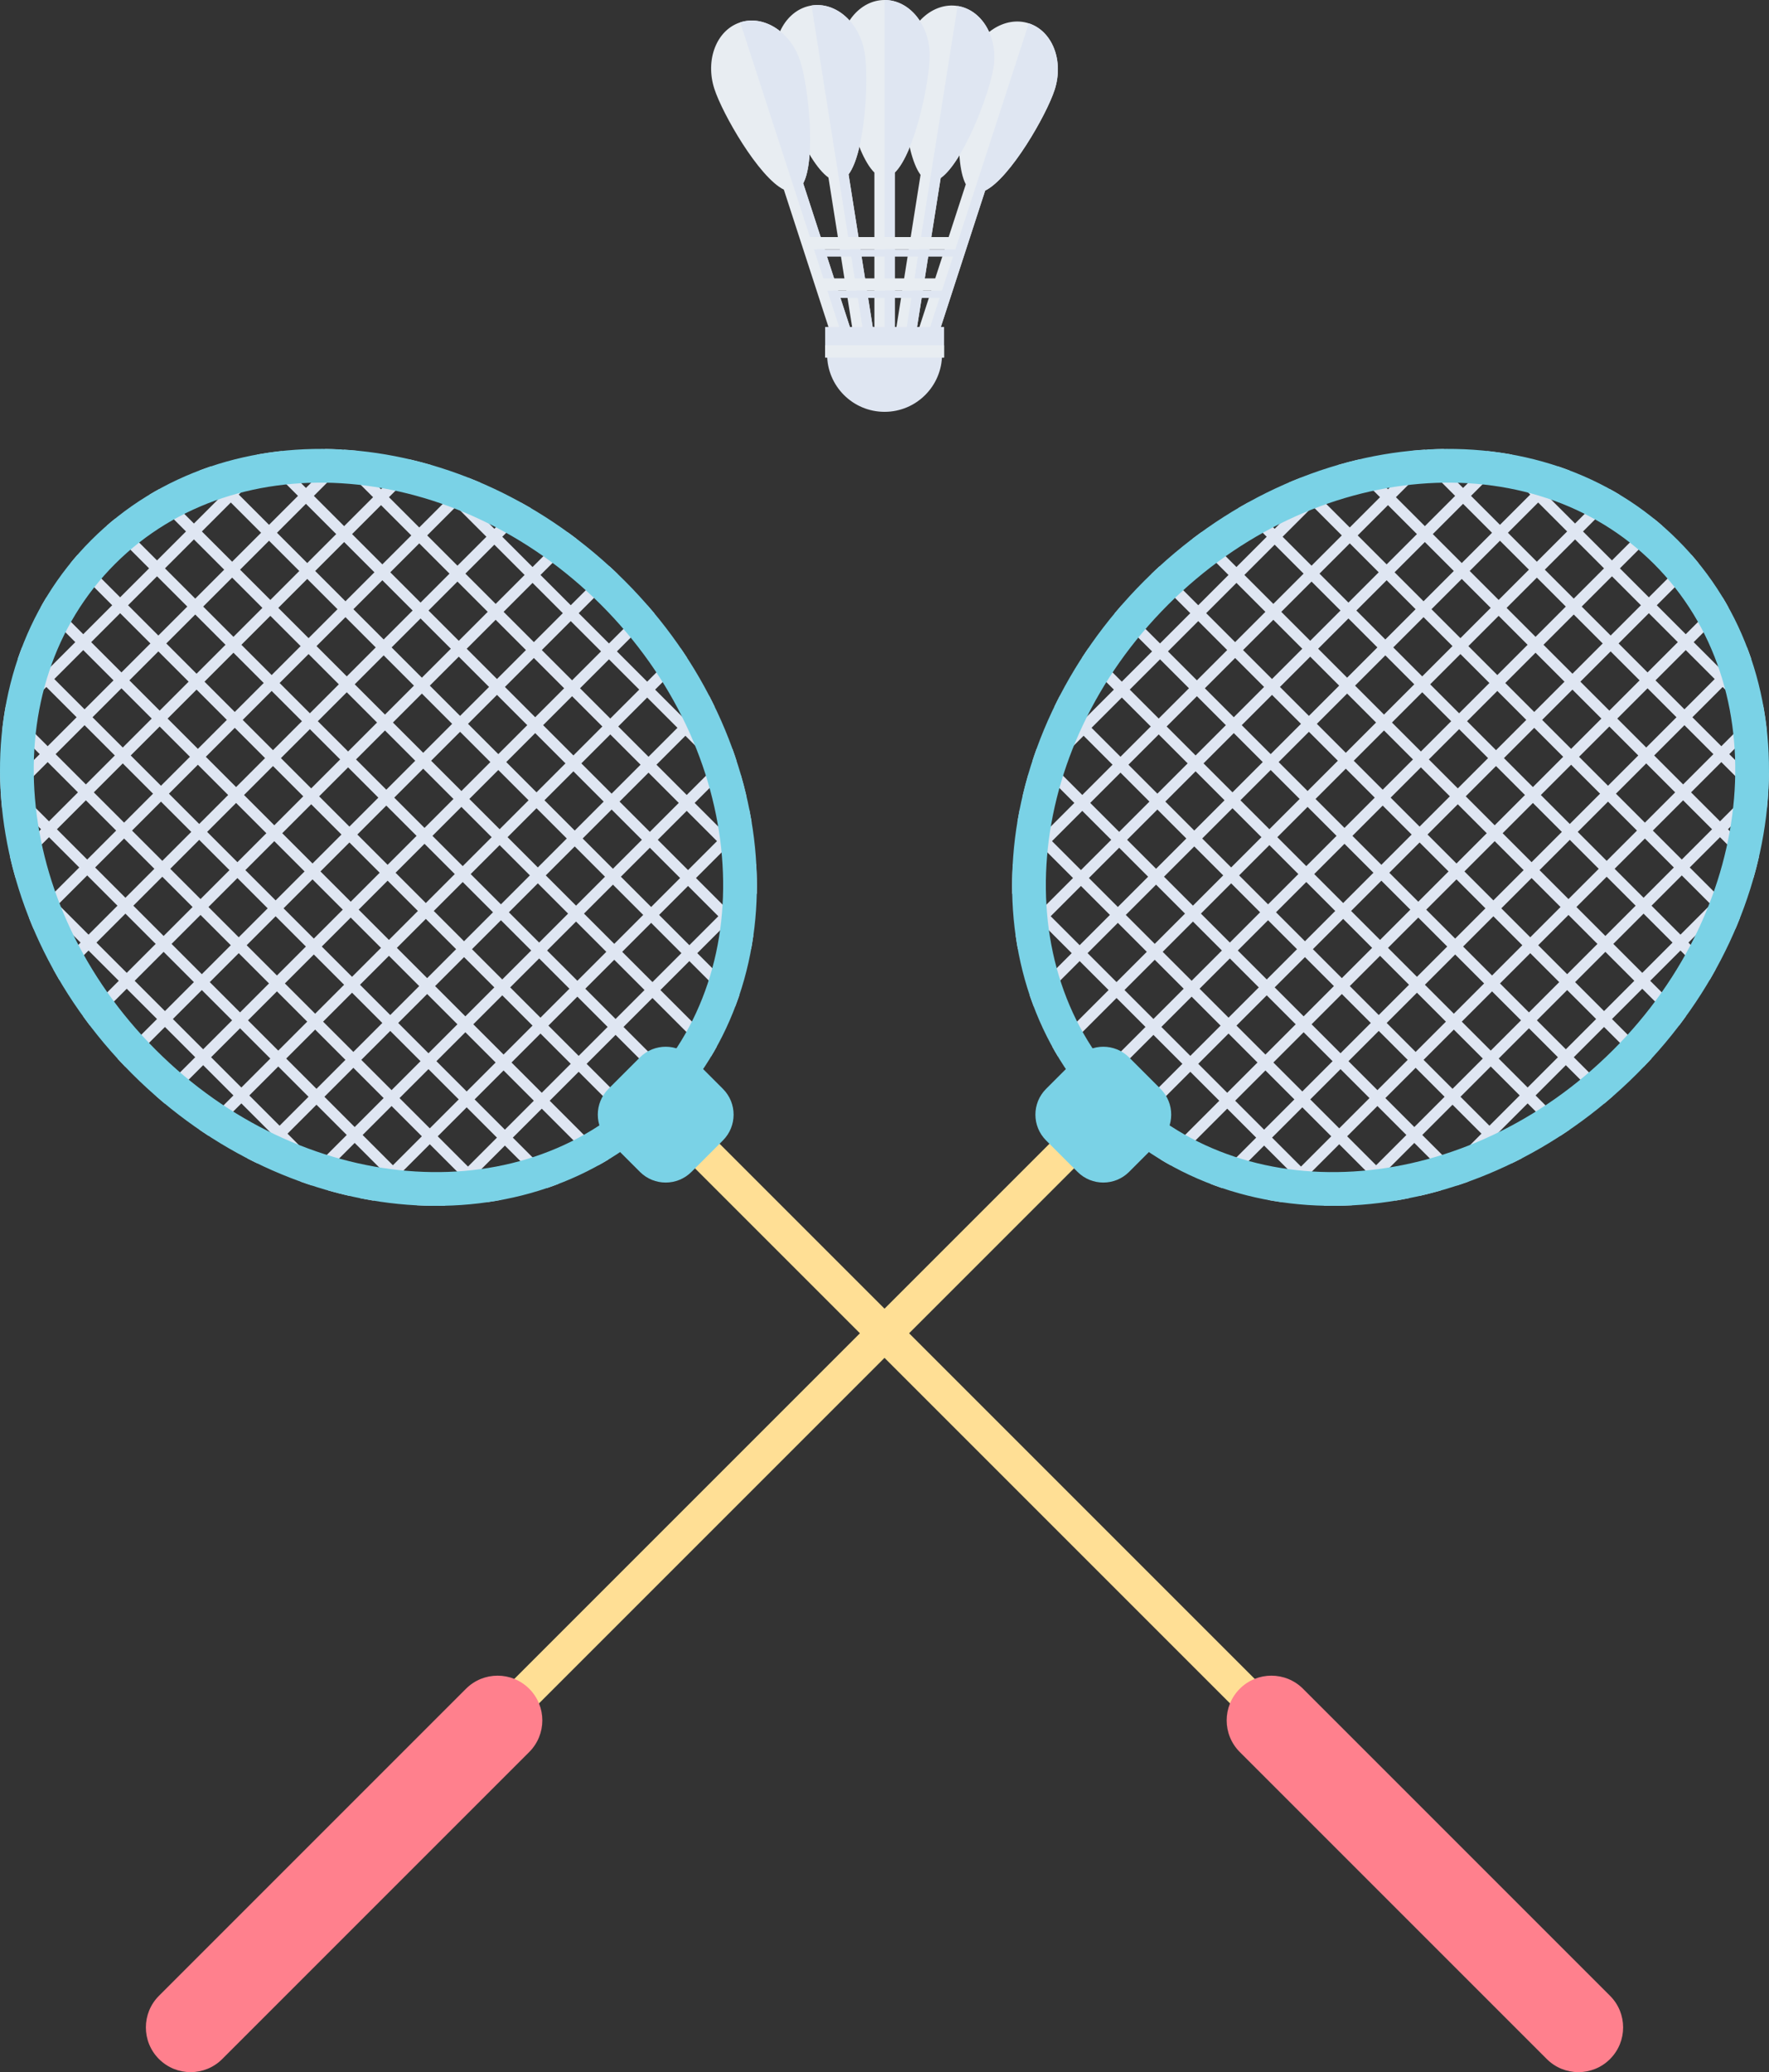   <svg version="1.1" xmlns="http://www.w3.org/2000/svg" xmlns:xlink="http://www.w3.org/1999/xlink" x="0px" y="0px" viewBox="0 0 579.729 679.026" style="enable-background:new 0 0 579.729 679.026;" xml:space="preserve">
   <rect x="0" y="0" width="579.729" height="679.026" fill="#333333" stroke="none"/>
   <g>
    <g>
     <g>
      <g>
       <path style="fill:#E8EDF2;" d="M345.604,29.478c3.098-9.533-0.687-19.307-8.453-21.831c-7.766-2.523-16.573,3.16-19.67,12.693
					c-2.662,8.194-5.238,31.944-0.979,40.061l-19.833,61.039l6.348,2.063l19.833-61.039C331.066,58.4,342.942,37.671,345.604,29.478
					z">
       </path>
      </g>
      <g>
       <path style="fill:#DFE6F2;" d="M337.152,7.647l-37.309,114.824l3.174,1.031l19.833-61.039
					c8.216-4.063,20.093-24.792,22.755-32.986C348.702,19.944,344.918,10.17,337.152,7.647z">
       </path>
      </g>
     </g>
     <g>
      <g>
       <path style="fill:#E8EDF2;" d="M325.585,22.203c1.568-9.901-3.699-18.962-11.764-20.24c-8.065-1.277-15.875,5.713-17.443,15.614
					c-1.348,8.509-0.176,32.37,5.299,39.721l-10.04,63.39l6.593,1.044l10.04-63.39C315.75,53.044,324.238,30.713,325.585,22.203z">
       </path>
      </g>
      <g>
       <path style="fill:#DFE6F2;" d="M313.822,1.964l-18.887,119.247l3.296,0.522l10.04-63.39c7.479-5.298,15.967-27.63,17.315-36.139
					C327.154,12.303,321.887,3.241,313.822,1.964z">
       </path>
      </g>
     </g>
     <g>
      <g>
       <path style="fill:#E8EDF2;" d="M304.675,18.15c0-10.024-6.62-18.15-14.785-18.15c-8.166,0-14.785,8.126-14.785,18.15
					c0,8.615,4.89,31.999,11.448,38.403v64.181h6.675V56.553C299.785,50.15,304.675,26.765,304.675,18.15z">
       </path>
      </g>
      <g>
       <path style="fill:#DFE6F2;" d="M289.89,0v120.734h3.337V56.553c6.558-6.403,11.448-29.788,11.448-38.403
					C304.675,8.126,298.055,0,289.89,0z">
       </path>
      </g>
     </g>
     <g>
      <g>
       <path style="fill:#E8EDF2;" d="M283.388,17.418c-1.568-9.901-9.377-16.891-17.443-15.614
					c-8.065,1.277-13.332,10.339-11.764,20.24c1.348,8.509,9.835,30.841,17.315,36.139l10.04,63.39l6.593-1.044l-10.04-63.39
					C283.564,49.789,284.736,25.927,283.388,17.418z">
       </path>
      </g>
      <g>
       <path style="fill:#DFE6F2;" d="M265.945,1.804l18.887,119.247l3.296-0.522l-10.04-63.39c5.476-7.35,6.647-31.212,5.3-39.721
					C281.82,7.517,274.01,0.527,265.945,1.804z">
       </path>
      </g>
     </g>
     <g>
      <g>
       <path style="fill:#E8EDF2;" d="M262.248,20.025c-3.098-9.533-11.904-15.216-19.67-12.693
					c-7.766,2.523-11.551,12.297-8.453,21.831c2.662,8.194,14.539,28.922,22.755,32.986l19.833,61.039l6.348-2.063l-19.833-61.039
					C267.486,51.969,264.911,28.219,262.248,20.025z">
       </path>
      </g>
      <g>
       <path style="fill:#DFE6F2;" d="M242.578,7.332l37.309,114.824l3.174-1.031l-19.833-61.039
					c4.259-8.116,1.683-31.867-0.979-40.061C259.151,10.491,250.344,4.809,242.578,7.332z">
       </path>
      </g>
     </g>
     <g>
      <path style="fill:#DFE6F2;" d="M308.721,116.122c0,10.401-8.432,18.833-18.833,18.833c-10.401,0-18.833-8.432-18.833-18.833">
      </path>
     </g>
     <g>
      <rect x="270.417" y="107.147" style="fill:#DFE6F2;" width="38.974" height="10.021">
      </rect>
     </g>
     <g>
      <rect x="270.417" y="113.146" style="fill:#E8EDF2;" width="38.974" height="4.023">
      </rect>
     </g>
     <g>
      <rect x="264.197" y="77.683" style="fill:#E8EDF2;" width="47.913" height="4.023">
      </rect>
     </g>
     <g>
      <rect x="267.682" y="81.706" style="fill:#DFE6F2;" width="47.913" height="2.387">
      </rect>
     </g>
     <g>
      <rect x="268.972" y="91.222" style="fill:#E8EDF2;" width="39.011" height="4.023">
      </rect>
     </g>
     <g>
      <rect x="273.1" y="95.244" style="fill:#DFE6F2;" width="37.624" height="2.387">
      </rect>
     </g>
    </g>
    <g>
     <g>
      <g>
       <rect x="258.493" y="324.924" transform="matrix(0.707 0.707 -0.707 0.707 404.515 -51.309)" style="fill:#FFDF95;" width="11.399" height="275.429">
       </rect>
      </g>
      <g>
       <path style="fill:#DFE6F2;" d="M576.492,280.504l-0.727,0.727l-9.487-9.487l9.919-9.919l2.864,2.864
					c0.162-1.605,0.298-3.208,0.398-4.808l-0.659-0.659l0.732-0.732c0.092-1.792,0.144-3.58,0.158-5.364l-3.493,3.493l-9.489-9.489
					l9.919-9.92l2.413,2.413c-0.314-2.945-0.742-5.863-1.279-8.752l-1.134,1.134l-9.487-9.487l6.722-6.722
					c-0.435-1.28-0.923-2.538-1.406-3.799l-7.919,7.919l-9.487-9.487l11.379-11.379c-0.616-1.11-1.243-2.215-1.903-3.303
					l-12.079,12.079l-9.489-9.489l13.717-13.717c-0.775-0.954-1.557-1.904-2.372-2.834l-13.948,13.948l-9.487-9.487l13.927-13.927
					c-0.932-0.811-1.877-1.601-2.833-2.372l-13.697,13.697l-9.487-9.487l12.018-12.018c-1.09-0.655-2.191-1.29-3.303-1.902
					l-11.318,11.318l-9.487-9.487l7.814-7.814c-1.265-0.48-2.529-0.961-3.813-1.392l-6.604,6.604l-9.489-9.489l0.98-0.981
					c-2.764-0.504-5.555-0.904-8.37-1.203l2.184,2.184l-9.92,9.92l-9.487-9.487l3.263-3.263c-1.791,0.02-3.587,0.082-5.387,0.181
					l-0.479,0.479l-0.431-0.431c-1.601,0.1-3.203,0.236-4.808,0.397l2.637,2.637l-9.919,9.92l-9.487-9.487l0.354-0.354
					c-2.352,0.544-4.699,1.16-7.041,1.835l-8.439,8.439l-4.15-4.15c-1.235,0.487-2.468,0.984-3.697,1.509l5.244,5.244l-9.92,9.92
					l-8.641-8.641c-1.113,0.616-2.225,1.231-3.327,1.878l9.366,9.366l-9.919,9.92l-11.433-11.433
					c-1.004,0.726-2.01,1.449-3.002,2.204l11.832,11.832l-9.92,9.92l-12.727-12.727c-0.9,0.824-1.775,1.694-2.661,2.545
					l12.785,12.785l-9.919,9.92l-12.547-12.547c-0.81,0.93-1.623,1.857-2.406,2.8l12.351,12.351l-9.92,9.92l-10.959-10.959
					c-0.708,1.035-1.409,2.072-2.087,3.118l10.444,10.444l-9.919,9.92l-7.828-7.828c-0.598,1.155-1.158,2.319-1.722,3.483
					l6.948,6.948l-9.92,9.92l-2.924-2.924c-0.465,1.292-0.894,2.589-1.319,3.887l1.64,1.64l-3.087,3.087
					c-0.675,2.342-1.292,4.689-1.835,7.041l7.525-7.525l9.487,9.487l-9.919,9.92l-7.937-7.937c-0.292,1.463-0.576,2.925-0.817,4.388
					l6.151,6.151l-7.651,7.651c-0.176,3.202-0.253,6.393-0.18,9.563l7.398,7.398l-6.263,6.263c0.212,1.504,0.443,3.003,0.715,4.491
					l8.152-8.152l9.489,9.489l-13.775,13.775c0.431,1.284,0.912,2.548,1.392,3.813l14.985-14.985l9.487,9.487l-18.489,18.489
					c0.612,1.112,1.247,2.213,1.902,3.303l19.189-19.189l9.487,9.487l-20.868,20.868c0.771,0.956,1.561,1.902,2.372,2.833
					l21.099-21.098l9.487,9.487l-21.119,21.119c0.93,0.815,1.88,1.597,2.834,2.372l20.888-20.888l9.489,9.489l-19.25,19.25
					c1.088,0.659,2.193,1.287,3.303,1.903l18.55-18.55l9.487,9.487l-15.09,15.09c1.261,0.484,2.52,0.972,3.799,1.406l13.893-13.894
					l9.487,9.487l-8.305,8.305c1.483,0.276,2.975,0.516,4.473,0.732l6.434-6.435l7.627,7.627c3.012,0.069,6.043,0.001,9.083-0.155
					l7.904-7.904l6.379,6.379c1.463-0.241,2.926-0.525,4.388-0.817l-8.164-8.164l9.92-9.92l9.487,9.487l-7.898,7.898
					c2.338-0.529,4.671-1.136,7-1.795l3.501-3.501l1.868,1.868c1.298-0.425,2.595-0.854,3.887-1.319l-3.152-3.152l9.919-9.919
					l7.176,7.176c1.164-0.564,2.329-1.124,3.483-1.722l-8.056-8.056l9.92-9.92l10.671,10.671c1.046-0.678,2.083-1.379,3.118-2.087
					l-11.187-11.187l9.919-9.92l12.578,12.578c0.943-0.783,1.87-1.596,2.799-2.406l-12.775-12.775l9.919-9.919l13.012,13.012
					c0.85-0.886,1.72-1.761,2.545-2.661l-12.954-12.954l9.92-9.92l12.06,12.06c0.755-0.992,1.478-1.997,2.204-3.002L540.8,321.402
					l9.919-9.919l9.594,9.594c0.648-1.103,1.263-2.215,1.878-3.327l-8.869-8.869l9.919-9.92l5.472,5.472
					c0.525-1.228,1.022-2.461,1.509-3.697l-4.378-4.378l8.853-8.853C575.357,285.176,575.963,282.843,576.492,280.504z
					 M354.679,260.505l-9.487-9.487l9.92-9.92l9.487,9.487L354.679,260.505z M367.202,247.983l-9.487-9.487l9.92-9.92l9.487,9.487
					L367.202,247.983z M379.724,235.46l-9.487-9.487l9.92-9.92l9.487,9.487L379.724,235.46z M392.246,222.938l-9.487-9.487
					l9.92-9.92l9.487,9.487L392.246,222.938z M404.769,210.416l-9.487-9.487l9.92-9.92l9.487,9.487L404.769,210.416z
					 M417.291,197.893l-9.487-9.487l9.92-9.92l9.487,9.487L417.291,197.893z M429.813,185.371l-9.487-9.487l9.92-9.92l9.487,9.487
					L429.813,185.371z M442.336,172.849l-9.487-9.487l9.921-9.921l9.487,9.487L442.336,172.849z M341.725,297.64l-9.487-9.487
					l9.92-9.92l9.487,9.487L341.725,297.64z M354.247,285.118l-9.487-9.487l9.92-9.919l9.487,9.487L354.247,285.118z
					 M366.769,272.595l-9.487-9.487l9.92-9.92l9.487,9.487L366.769,272.595z M379.292,260.073l-9.487-9.487l9.92-9.92l9.487,9.487
					L379.292,260.073z M391.814,247.551l-9.487-9.487l9.92-9.92l9.487,9.487L391.814,247.551z M404.337,235.028l-9.487-9.487
					l9.92-9.92l9.487,9.487L404.337,235.028z M416.859,222.506l-9.487-9.487l9.92-9.92l9.487,9.487L416.859,222.506z
					 M429.381,209.984l-9.487-9.487l9.92-9.92l9.487,9.487L429.381,209.984z M441.904,197.461l-9.487-9.487l9.92-9.92l9.487,9.487
					L441.904,197.461z M454.426,184.939l-9.487-9.487l9.921-9.921l9.487,9.487L454.426,184.939z M466.95,172.415l-9.487-9.487
					l9.919-9.92l9.487,9.487L466.95,172.415z M353.816,309.732l-9.489-9.489l9.92-9.92l9.489,9.489L353.816,309.732z
					 M366.339,297.209l-9.489-9.489l9.92-9.92l9.489,9.489L366.339,297.209z M378.861,284.687l-9.489-9.489l9.92-9.92l9.489,9.489
					L378.861,284.687z M391.383,272.165l-9.489-9.489l9.92-9.92l9.489,9.489L391.383,272.165z M403.906,259.642l-9.489-9.489
					l9.92-9.92l9.489,9.489L403.906,259.642z M416.428,247.12l-9.489-9.489l9.92-9.92l9.489,9.489L416.428,247.12z M428.95,234.598
					l-9.489-9.489l9.92-9.92l9.489,9.489L428.95,234.598z M441.473,222.075l-9.489-9.489l9.92-9.92l9.489,9.489L441.473,222.075z
					 M453.995,209.553l-9.489-9.489l9.92-9.92l9.489,9.489L453.995,209.553z M466.517,197.03l-9.489-9.489l9.921-9.921l9.489,9.489
					L466.517,197.03z M479.041,184.507l-9.489-9.489l9.919-9.92l9.489,9.489L479.041,184.507z M491.563,171.984l-9.489-9.489
					l9.92-9.92l9.489,9.489L491.563,171.984z M365.906,321.822l-9.487-9.487l9.919-9.92l9.487,9.487L365.906,321.822z
					 M378.429,309.299l-9.487-9.487l9.92-9.919l9.487,9.487L378.429,309.299z M390.951,296.777l-9.487-9.487l9.919-9.92l9.487,9.487
					L390.951,296.777z M403.474,284.255l-9.487-9.487l9.92-9.919l9.487,9.487L403.474,284.255z M415.996,271.732l-9.487-9.487
					l9.919-9.92l9.487,9.487L415.996,271.732z M428.518,259.21l-9.487-9.487l9.92-9.92l9.487,9.487L428.518,259.21z
					 M441.041,246.688l-9.487-9.487l9.919-9.92l9.487,9.487L441.041,246.688z M453.563,234.165l-9.487-9.487l9.92-9.92l9.487,9.487
					L453.563,234.165z M466.085,221.643l-9.487-9.487l9.919-9.92l9.487,9.487L466.085,221.643z M478.608,209.121l-9.487-9.487
					l9.921-9.921l9.487,9.487L478.608,209.121z M491.131,196.597l-9.487-9.487l9.92-9.92l9.487,9.487L491.131,196.597z
					 M503.654,184.075l-9.487-9.487l9.919-9.92l9.487,9.487L503.654,184.075z M377.997,333.912l-9.487-9.487l9.919-9.92l9.487,9.487
					L377.997,333.912z M390.519,321.39l-9.487-9.487l9.92-9.919l9.487,9.487L390.519,321.39z M403.041,308.867l-9.487-9.487
					l9.919-9.92l9.487,9.487L403.041,308.867z M415.564,296.345l-9.487-9.487l9.92-9.919l9.487,9.487L415.564,296.345z
					 M428.086,283.823l-9.487-9.487l9.919-9.92l9.487,9.487L428.086,283.823z M440.608,271.3l-9.487-9.487l9.92-9.92l9.487,9.487
					L440.608,271.3z M453.131,258.778l-9.487-9.487l9.919-9.92l9.487,9.487L453.131,258.778z M465.653,246.256l-9.487-9.487
					l9.92-9.92l9.487,9.487L465.653,246.256z M478.176,233.733l-9.487-9.487l9.919-9.92l9.487,9.487L478.176,233.733z
					 M490.698,221.211l-9.487-9.487l9.921-9.921l9.487,9.487L490.698,221.211z M503.222,208.687l-9.487-9.487l9.92-9.92l9.487,9.487
					L503.222,208.687z M515.744,196.165l-9.487-9.487l9.92-9.92l9.487,9.487L515.744,196.165z M390.087,346.002l-9.487-9.487
					l9.919-9.92l9.487,9.487L390.087,346.002z M402.609,333.48l-9.487-9.487l9.92-9.919l9.487,9.487L402.609,333.48z
					 M415.132,320.958l-9.487-9.487l9.919-9.92l9.487,9.487L415.132,320.958z M427.654,308.435l-9.487-9.487l9.92-9.919l9.487,9.487
					L427.654,308.435z M440.176,295.913l-9.487-9.487l9.919-9.92l9.487,9.487L440.176,295.913z M452.699,283.391l-9.487-9.487
					l9.92-9.92l9.487,9.487L452.699,283.391z M465.221,270.868l-9.487-9.487l9.919-9.92l9.487,9.487L465.221,270.868z
					 M477.743,258.346l-9.487-9.487l9.92-9.92l9.487,9.487L477.743,258.346z M490.266,245.824l-9.487-9.487l9.919-9.92l9.487,9.487
					L490.266,245.824z M502.788,233.301l-9.487-9.487l9.921-9.921l9.487,9.487L502.788,233.301z M515.312,220.778l-9.487-9.487
					l9.92-9.92l9.487,9.487L515.312,220.778z M527.834,208.255l-9.487-9.487l9.919-9.92l9.487,9.487L527.834,208.255z
					 M402.178,358.094l-9.489-9.489l9.919-9.92l9.489,9.489L402.178,358.094z M414.701,345.572l-9.489-9.489l9.92-9.919l9.489,9.489
					L414.701,345.572z M427.223,333.049l-9.489-9.489l9.919-9.92l9.489,9.489L427.223,333.049z M439.746,320.527l-9.489-9.489
					l9.92-9.919l9.489,9.489L439.746,320.527z M452.268,308.004l-9.489-9.489l9.919-9.92l9.489,9.489L452.268,308.004z
					 M464.79,295.482l-9.489-9.489l9.92-9.92l9.489,9.489L464.79,295.482z M477.313,282.96l-9.489-9.489l9.919-9.919l9.489,9.489
					L477.313,282.96z M489.835,270.437l-9.489-9.489l9.92-9.92l9.489,9.489L489.835,270.437z M502.357,257.915l-9.489-9.489
					l9.919-9.92l9.489,9.489L502.357,257.915z M514.88,245.393l-9.489-9.489l9.921-9.921l9.489,9.489L514.88,245.393z
					 M527.403,232.869l-9.489-9.489l9.919-9.92l9.489,9.489L527.403,232.869z M539.926,220.347l-9.489-9.489l9.92-9.92l9.489,9.489
					L539.926,220.347z M414.269,370.184l-9.487-9.487l9.92-9.919l9.487,9.487L414.269,370.184z M426.791,357.662l-9.487-9.487
					l9.919-9.92l9.487,9.487L426.791,357.662z M439.313,345.139l-9.487-9.487l9.92-9.92l9.487,9.487L439.313,345.139z
					 M451.836,332.617l-9.487-9.487l9.919-9.919l9.487,9.487L451.836,332.617z M464.358,320.095l-9.487-9.487l9.92-9.92l9.487,9.487
					L464.358,320.095z M476.88,307.572l-9.487-9.487l9.919-9.919l9.487,9.487L476.88,307.572z M489.403,295.05l-9.487-9.487
					l9.92-9.92l9.487,9.487L489.403,295.05z M501.925,282.528l-9.487-9.487l9.919-9.919l9.487,9.487L501.925,282.528z
					 M514.448,270.005l-9.487-9.487l9.919-9.92l9.487,9.487L514.448,270.005z M526.97,257.483l-9.487-9.487l9.921-9.921l9.487,9.487
					L526.97,257.483z M539.494,244.959l-9.487-9.487l9.92-9.92l9.487,9.487L539.494,244.959z M552.016,232.437l-9.487-9.487
					l9.919-9.92l9.487,9.487L552.016,232.437z M426.359,382.274l-9.487-9.487l9.92-9.92l9.487,9.487L426.359,382.274z
					 M438.881,369.752l-9.487-9.487l9.919-9.919l9.487,9.487L438.881,369.752z M451.404,357.23l-9.487-9.487l9.92-9.92l9.487,9.487
					L451.404,357.23z M463.926,344.707l-9.487-9.487l9.919-9.919l9.487,9.487L463.926,344.707z M476.448,332.185l-9.487-9.487
					l9.92-9.92l9.487,9.487L476.448,332.185z M488.971,319.663l-9.487-9.487l9.919-9.919l9.487,9.487L488.971,319.663z
					 M501.493,307.14l-9.487-9.487l9.92-9.92l9.487,9.487L501.493,307.14z M514.015,294.618l-9.487-9.487l9.92-9.92l9.487,9.487
					L514.015,294.618z M526.538,282.096l-9.487-9.487l9.919-9.92l9.487,9.487L526.538,282.096z M539.06,269.573l-9.487-9.487
					l9.921-9.921l9.487,9.487L539.06,269.573z M551.584,257.05l-9.487-9.487l9.919-9.92l9.487,9.487L551.584,257.05z
					 M564.106,244.527l-9.487-9.487l9.919-9.92l9.487,9.487L564.106,244.527z M438.45,394.366l-9.489-9.489l9.92-9.92l9.489,9.489
					L438.45,394.366z M450.973,381.844l-9.489-9.489l9.919-9.919l9.489,9.489L450.973,381.844z M463.495,369.321l-9.489-9.489
					l9.92-9.92l9.489,9.489L463.495,369.321z M476.018,356.799l-9.489-9.489l9.919-9.919l9.489,9.489L476.018,356.799z
					 M488.54,344.276l-9.489-9.489l9.92-9.92l9.489,9.489L488.54,344.276z M501.062,331.754l-9.489-9.489l9.919-9.919l9.489,9.489
					L501.062,331.754z M513.585,319.232l-9.489-9.489l9.92-9.92l9.489,9.489L513.585,319.232z M526.107,306.709l-9.489-9.489
					l9.919-9.92l9.489,9.489L526.107,306.709z M538.629,294.187l-9.489-9.489l9.919-9.919l9.489,9.489L538.629,294.187z
					 M551.152,281.665l-9.489-9.489l9.921-9.921l9.489,9.489L551.152,281.665z M563.675,269.141l-9.489-9.489l9.92-9.92l9.489,9.489
					L563.675,269.141z M475.585,381.411l-9.487-9.487l9.919-9.919l9.487,9.487L475.585,381.411z M488.108,368.889l-9.487-9.487
					l9.92-9.92l9.487,9.487L488.108,368.889z M500.63,356.367l-9.487-9.487l9.919-9.92l9.487,9.487L500.63,356.367z
					 M513.152,343.844l-9.487-9.487l9.92-9.919l9.487,9.487L513.152,343.844z M525.675,331.322l-9.487-9.487l9.919-9.92l9.487,9.487
					L525.675,331.322z M538.197,318.8l-9.487-9.487l9.919-9.919l9.487,9.487L538.197,318.8z M550.72,306.277l-9.487-9.487l9.92-9.92
					l9.487,9.487L550.72,306.277z M563.242,293.755l-9.487-9.487l9.921-9.921l9.487,9.487L563.242,293.755z">
       </path>
      </g>
      <g>
       <path style="fill:#7AD2E6;" d="M542.031,184.8c40.219,40.219,34.214,111.665-13.386,159.265
					c-47.6,47.6-119.046,53.605-159.265,13.386c-40.219-40.219-34.214-111.665,13.386-159.265
					C430.366,150.586,501.812,144.581,542.031,184.8 M549.839,176.992c-44.596-44.596-122.893-38.603-174.882,13.386
					c-51.989,51.989-57.982,130.286-13.386,174.882c44.596,44.596,122.893,38.603,174.882-13.386S594.435,221.587,549.839,176.992
					L549.839,176.992z">
       </path>
      </g>
      <g>
       <path style="fill:#7AD2E6;" d="M353.123,384.014l-10.306-10.306c-4.666-4.666-4.666-12.231,0-16.897l10.306-10.306
					c4.666-4.666,12.231-4.666,16.897,0l10.306,10.306c4.666,4.666,4.666,12.231,0,16.897l-10.306,10.306
					C365.354,388.68,357.789,388.68,353.123,384.014z">
       </path>
      </g>
      <g>
       <path style="fill:#FF808D;" d="M52.097,674.734L52.097,674.734c-5.724-5.724-5.724-15.003,0-20.727l100.611-100.611
					c5.724-5.724,15.003-5.724,20.727,0l0,0c5.724,5.724,5.724,15.003,0,20.727L72.824,674.734
					C67.1,680.457,57.821,680.457,52.097,674.734z">
       </path>
      </g>
     </g>
     <g>
      <g>
       <rect x="309.837" y="324.924" transform="matrix(-0.707 0.707 -0.707 -0.707 865.789 566.654)" style="fill:#FFDF95;" width="11.399" height="275.429">
       </rect>
      </g>
      <g>
       <path style="fill:#DFE6F2;" d="M5.032,287.505l8.853,8.853l-4.378,4.378c0.487,1.236,0.984,2.468,1.509,3.697l5.472-5.472
					l9.92,9.92l-8.869,8.869c0.616,1.113,1.231,2.225,1.878,3.327l9.594-9.594l9.92,9.919l-11.661,11.661
					c0.726,1.004,1.449,2.01,2.204,3.002l12.06-12.06l9.92,9.92l-12.954,12.954c0.824,0.9,1.694,1.775,2.545,2.661l13.012-13.012
					l9.92,9.919l-12.775,12.775c0.93,0.81,1.857,1.623,2.8,2.406l12.578-12.578l9.92,9.92L65.31,370.156
					c1.035,0.708,2.072,1.409,3.118,2.087l10.671-10.671l9.92,9.92l-8.056,8.056c1.155,0.598,2.319,1.158,3.483,1.722l7.176-7.176
					l9.92,9.919l-3.152,3.152c1.292,0.465,2.589,0.894,3.887,1.319l1.868-1.868l3.501,3.501c2.329,0.659,4.662,1.266,7,1.795
					l-7.898-7.898l9.487-9.487l9.92,9.92l-8.164,8.164c1.463,0.292,2.925,0.576,4.388,0.817l6.379-6.379l7.904,7.904
					c3.04,0.156,6.071,0.224,9.083,0.155l7.627-7.627l6.434,6.435c1.499-0.217,2.99-0.457,4.473-0.732l-8.305-8.305l9.487-9.487
					l13.894,13.894c1.28-0.435,2.538-0.923,3.799-1.406l-15.09-15.09l9.487-9.487l18.55,18.55c1.11-0.616,2.215-1.243,3.303-1.903
					l-19.25-19.25l9.489-9.489l20.888,20.888c0.954-0.775,1.904-1.557,2.834-2.372l-21.119-21.119l9.487-9.487l21.099,21.098
					c0.811-0.932,1.601-1.877,2.372-2.833l-20.868-20.868l9.487-9.487l19.189,19.189c0.655-1.09,1.29-2.191,1.902-3.303
					l-18.489-18.489l9.487-9.487l14.985,14.985c0.48-1.265,0.961-2.529,1.392-3.813l-13.775-13.775l9.489-9.489l8.152,8.152
					c0.271-1.489,0.502-2.987,0.715-4.491l-6.263-6.263l7.398-7.398c0.073-3.17-0.004-6.362-0.18-9.563l-7.651-7.651l6.151-6.151
					c-0.241-1.463-0.525-2.926-0.817-4.388l-7.937,7.937l-9.92-9.92l9.487-9.487l7.525,7.525c-0.544-2.352-1.16-4.699-1.835-7.041
					l-3.087-3.087l1.64-1.64c-0.425-1.298-0.854-2.595-1.319-3.887l-2.924,2.924l-9.92-9.92l6.948-6.948
					c-0.564-1.164-1.124-2.329-1.722-3.483l-7.828,7.828l-9.92-9.92l10.444-10.444c-0.679-1.046-1.379-2.084-2.087-3.118
					l-10.959,10.959l-9.92-9.92l12.351-12.351c-0.783-0.943-1.596-1.87-2.406-2.8l-12.547,12.547l-9.92-9.92l12.785-12.785
					c-0.886-0.85-1.761-1.72-2.661-2.545l-12.727,12.727l-9.92-9.92l11.832-11.832c-0.992-0.755-1.997-1.478-3.002-2.204
					l-11.433,11.433l-9.92-9.92l9.366-9.366c-1.103-0.648-2.215-1.263-3.327-1.878l-8.641,8.641l-9.92-9.92l5.244-5.244
					c-1.228-0.525-2.461-1.022-3.697-1.509l-4.15,4.15l-8.439-8.439c-2.342-0.675-4.689-1.292-7.041-1.835l0.354,0.354l-9.487,9.487
					l-9.92-9.92l2.637-2.637c-1.605-0.162-3.208-0.298-4.808-0.397l-0.431,0.431l-0.479-0.479c-1.8-0.099-3.595-0.161-5.387-0.181
					l3.263,3.263l-9.487,9.487l-9.92-9.92l2.184-2.184c-2.815,0.3-5.606,0.699-8.37,1.203l0.981,0.981l-9.489,9.489l-6.604-6.604
					c-1.284,0.431-2.548,0.912-3.813,1.392l7.814,7.814l-9.487,9.487l-11.318-11.318c-1.112,0.612-2.213,1.247-3.303,1.902
					l12.018,12.018l-9.487,9.487l-13.697-13.697c-0.956,0.772-1.902,1.561-2.834,2.372l13.927,13.927l-9.487,9.487l-13.948-13.948
					c-0.815,0.93-1.597,1.88-2.372,2.834l13.717,13.717l-9.489,9.489l-12.079-12.079c-0.659,1.088-1.287,2.193-1.903,3.303
					l11.379,11.379l-9.487,9.487l-7.919-7.919c-0.484,1.261-0.972,2.52-1.406,3.799l6.722,6.722l-9.487,9.487l-1.134-1.134
					c-0.537,2.889-0.965,5.807-1.279,8.752l2.413-2.413l9.92,9.92l-9.489,9.489l-3.493-3.493c0.014,1.784,0.066,3.571,0.158,5.364
					l0.732,0.732l-0.659,0.659c0.1,1.601,0.236,3.203,0.397,4.808l2.864-2.864l9.92,9.919l-9.487,9.487l-0.727-0.727
					C3.766,282.843,4.373,285.176,5.032,287.505z M215.131,250.586l9.487-9.487l9.92,9.92l-9.487,9.487L215.131,250.586z
					 M202.608,238.063l9.487-9.487l9.92,9.92l-9.487,9.487L202.608,238.063z M190.086,225.541l9.487-9.487l9.92,9.92l-9.487,9.487
					L190.086,225.541z M177.564,213.019l9.487-9.487l9.92,9.92l-9.487,9.487L177.564,213.019z M165.041,200.496l9.487-9.487
					l9.92,9.92l-9.487,9.487L165.041,200.496z M152.519,187.974l9.487-9.487l9.92,9.92l-9.487,9.487L152.519,187.974z
					 M139.997,175.452l9.487-9.487l9.92,9.92l-9.487,9.487L139.997,175.452z M127.473,162.928l9.487-9.487l9.921,9.921l-9.487,9.487
					L127.473,162.928z M228.085,287.721l9.487-9.487l9.92,9.92l-9.487,9.487L228.085,287.721z M215.563,275.198l9.487-9.487
					l9.92,9.919l-9.487,9.487L215.563,275.198z M203.04,262.676l9.487-9.487l9.92,9.92l-9.487,9.487L203.04,262.676z
					 M190.518,250.154l9.487-9.487l9.92,9.92l-9.487,9.487L190.518,250.154z M177.996,237.631l9.487-9.487l9.92,9.92l-9.487,9.487
					L177.996,237.631z M165.473,225.109l9.487-9.487l9.92,9.92l-9.487,9.487L165.473,225.109z M152.951,212.586l9.487-9.487
					l9.92,9.92l-9.487,9.487L152.951,212.586z M140.429,200.064l9.487-9.487l9.92,9.92l-9.487,9.487L140.429,200.064z
					 M127.906,187.542l9.487-9.487l9.92,9.92l-9.487,9.487L127.906,187.542z M115.383,175.018l9.487-9.487l9.921,9.921l-9.487,9.487
					L115.383,175.018z M102.86,162.496l9.487-9.487l9.92,9.92l-9.487,9.487L102.86,162.496z M215.994,299.812l9.489-9.489l9.92,9.92
					l-9.489,9.489L215.994,299.812z M203.471,287.29l9.489-9.489l9.92,9.92l-9.489,9.489L203.471,287.29z M190.949,274.767
					l9.489-9.489l9.92,9.92l-9.489,9.489L190.949,274.767z M178.427,262.245l9.489-9.489l9.92,9.92l-9.489,9.489L178.427,262.245z
					 M165.904,249.723l9.489-9.489l9.92,9.92l-9.489,9.489L165.904,249.723z M153.382,237.2l9.489-9.489l9.92,9.92l-9.489,9.489
					L153.382,237.2z M140.859,224.678l9.489-9.489l9.92,9.92l-9.489,9.489L140.859,224.678z M128.337,212.156l9.489-9.489l9.92,9.92
					l-9.489,9.489L128.337,212.156z M115.815,199.633l9.489-9.489l9.92,9.92l-9.489,9.489L115.815,199.633z M103.291,187.11
					l9.489-9.489l9.921,9.921l-9.489,9.489L103.291,187.11z M90.769,174.587l9.489-9.489l9.92,9.92l-9.489,9.489L90.769,174.587z
					 M78.246,162.065l9.489-9.489l9.92,9.92l-9.489,9.489L78.246,162.065z M203.903,311.902l9.487-9.487l9.92,9.92l-9.487,9.487
					L203.903,311.902z M191.381,299.38l9.487-9.487l9.92,9.919l-9.487,9.487L191.381,299.38z M178.859,286.858l9.487-9.487
					l9.92,9.92l-9.487,9.487L178.859,286.858z M166.336,274.335l9.487-9.487l9.92,9.919l-9.487,9.487L166.336,274.335z
					 M153.814,261.813l9.487-9.487l9.92,9.92l-9.487,9.487L153.814,261.813z M141.292,249.291l9.487-9.487l9.92,9.92l-9.487,9.487
					L141.292,249.291z M128.769,236.768l9.487-9.487l9.92,9.92l-9.487,9.487L128.769,236.768z M116.247,224.246l9.487-9.487
					l9.92,9.92l-9.487,9.487L116.247,224.246z M103.725,211.724l9.487-9.487l9.92,9.92l-9.487,9.487L103.725,211.724z M91.201,199.2
					l9.487-9.487l9.921,9.921l-9.487,9.487L91.201,199.2z M78.679,186.678l9.487-9.487l9.92,9.92l-9.487,9.487L78.679,186.678z
					 M66.156,174.155l9.487-9.487l9.92,9.92l-9.487,9.487L66.156,174.155z M191.813,323.993l9.487-9.487l9.92,9.92l-9.487,9.487
					L191.813,323.993z M179.291,311.47l9.487-9.487l9.92,9.919l-9.487,9.487L179.291,311.47z M166.768,298.948l9.487-9.487
					l9.92,9.92l-9.487,9.487L166.768,298.948z M154.246,286.426l9.487-9.487l9.92,9.919l-9.487,9.487L154.246,286.426z
					 M141.724,273.903l9.487-9.487l9.92,9.92l-9.487,9.487L141.724,273.903z M129.201,261.381l9.487-9.487l9.92,9.92l-9.487,9.487
					L129.201,261.381z M116.679,248.858l9.487-9.487l9.92,9.92l-9.487,9.487L116.679,248.858z M104.157,236.336l9.487-9.487
					l9.92,9.92l-9.487,9.487L104.157,236.336z M91.634,223.814l9.487-9.487l9.92,9.92l-9.487,9.487L91.634,223.814z M79.111,211.29
					l9.487-9.487l9.921,9.921l-9.487,9.487L79.111,211.29z M66.588,198.768l9.487-9.487l9.92,9.92l-9.487,9.487L66.588,198.768z
					 M54.066,186.245l9.487-9.487l9.92,9.92l-9.487,9.487L54.066,186.245z M179.723,336.083l9.487-9.487l9.92,9.92l-9.487,9.487
					L179.723,336.083z M167.201,323.56l9.487-9.487l9.92,9.919l-9.487,9.487L167.201,323.56z M154.678,311.038l9.487-9.487
					l9.92,9.92l-9.487,9.487L154.678,311.038z M142.156,298.516l9.487-9.487l9.92,9.919l-9.487,9.487L142.156,298.516z
					 M129.633,285.993l9.487-9.487l9.92,9.92l-9.487,9.487L129.633,285.993z M117.111,273.471l9.487-9.487l9.92,9.92l-9.487,9.487
					L117.111,273.471z M104.589,260.949l9.487-9.487l9.92,9.92l-9.487,9.487L104.589,260.949z M92.066,248.426l9.487-9.487
					l9.92,9.92l-9.487,9.487L92.066,248.426z M79.544,235.904l9.487-9.487l9.92,9.92l-9.487,9.487L79.544,235.904z M67.02,223.38
					l9.487-9.487l9.921,9.921l-9.487,9.487L67.02,223.38z M54.498,210.858l9.487-9.487l9.92,9.92l-9.487,9.487L54.498,210.858z
					 M41.976,198.336l9.487-9.487l9.92,9.92l-9.487,9.487L41.976,198.336z M167.631,348.174l9.489-9.489l9.92,9.92l-9.489,9.489
					L167.631,348.174z M155.109,335.652l9.489-9.489l9.92,9.919l-9.489,9.489L155.109,335.652z M142.587,323.13l9.489-9.489
					l9.92,9.92l-9.489,9.489L142.587,323.13z M130.064,310.607l9.489-9.489l9.92,9.919l-9.489,9.489L130.064,310.607z
					 M117.542,298.085l9.489-9.489l9.92,9.92l-9.489,9.489L117.542,298.085z M105.02,285.563l9.489-9.489l9.92,9.92l-9.489,9.489
					L105.02,285.563z M92.497,273.04l9.489-9.489l9.92,9.919l-9.489,9.489L92.497,273.04z M79.975,260.518l9.489-9.489l9.92,9.92
					l-9.489,9.489L79.975,260.518z M67.453,247.996l9.489-9.489l9.92,9.92l-9.489,9.489L67.453,247.996z M54.929,235.472
					l9.489-9.489l9.921,9.921l-9.489,9.489L54.929,235.472z M42.407,222.95l9.489-9.489l9.92,9.92l-9.489,9.489L42.407,222.95z
					 M29.884,210.427l9.489-9.489l9.92,9.92l-9.489,9.489L29.884,210.427z M155.541,360.265l9.487-9.487l9.92,9.919l-9.487,9.487
					L155.541,360.265z M143.019,347.742l9.487-9.487l9.92,9.92l-9.487,9.487L143.019,347.742z M130.496,335.22l9.487-9.487
					l9.92,9.92l-9.487,9.487L130.496,335.22z M117.974,322.698l9.487-9.487l9.92,9.919l-9.487,9.487L117.974,322.698z
					 M105.452,310.175l9.487-9.487l9.92,9.92l-9.487,9.487L105.452,310.175z M92.929,297.653l9.487-9.487l9.92,9.919l-9.487,9.487
					L92.929,297.653z M80.407,285.13l9.487-9.487l9.92,9.92l-9.487,9.487L80.407,285.13z M67.885,272.608l9.487-9.487l9.92,9.919
					l-9.487,9.487L67.885,272.608z M55.362,260.086l9.487-9.487l9.92,9.92l-9.487,9.487L55.362,260.086z M42.839,247.562
					l9.487-9.487l9.921,9.921l-9.487,9.487L42.839,247.562z M30.316,235.04l9.487-9.487l9.92,9.92l-9.487,9.487L30.316,235.04z
					 M17.794,222.517l9.487-9.487l9.92,9.92l-9.487,9.487L17.794,222.517z M143.451,372.355l9.487-9.487l9.92,9.92l-9.487,9.487
					L143.451,372.355z M130.929,359.832l9.487-9.487l9.92,9.919l-9.487,9.487L130.929,359.832z M118.406,347.31l9.487-9.487
					l9.92,9.92l-9.487,9.487L118.406,347.31z M105.884,334.788l9.487-9.487l9.92,9.919l-9.487,9.487L105.884,334.788z
					 M93.361,322.265l9.487-9.487l9.92,9.92l-9.487,9.487L93.361,322.265z M80.839,309.743l9.487-9.487l9.92,9.919l-9.487,9.487
					L80.839,309.743z M68.317,297.221l9.487-9.487l9.92,9.92l-9.487,9.487L68.317,297.221z M55.794,284.698l9.487-9.487l9.92,9.92
					l-9.487,9.487L55.794,284.698z M43.272,272.176l9.487-9.487l9.92,9.92l-9.487,9.487L43.272,272.176z M30.748,259.652
					l9.487-9.487l9.921,9.921l-9.487,9.487L30.748,259.652z M18.226,247.13l9.487-9.487l9.92,9.92l-9.487,9.487L18.226,247.13z
					 M5.704,234.608l9.487-9.487l9.92,9.92l-9.487,9.487L5.704,234.608z M131.359,384.446l9.489-9.489l9.92,9.92l-9.489,9.489
					L131.359,384.446z M118.837,371.924l9.489-9.489l9.92,9.919l-9.489,9.489L118.837,371.924z M106.315,359.402l9.489-9.489
					l9.92,9.92l-9.489,9.489L106.315,359.402z M93.792,346.879l9.489-9.489l9.92,9.919l-9.489,9.489L93.792,346.879z M81.27,334.357
					l9.489-9.489l9.92,9.92l-9.489,9.489L81.27,334.357z M68.748,321.835l9.489-9.489l9.92,9.919l-9.489,9.489L68.748,321.835z
					 M56.225,309.312l9.489-9.489l9.92,9.92l-9.489,9.489L56.225,309.312z M43.703,296.79l9.489-9.489l9.92,9.92l-9.489,9.489
					L43.703,296.79z M31.181,284.268l9.489-9.489l9.92,9.919l-9.489,9.489L31.181,284.268z M18.657,271.744l9.489-9.489l9.921,9.921
					l-9.489,9.489L18.657,271.744z M6.135,259.222l9.489-9.489l9.92,9.92l-9.489,9.489L6.135,259.222z M94.224,371.492l9.487-9.487
					l9.92,9.919l-9.487,9.487L94.224,371.492z M81.702,358.97l9.487-9.487l9.92,9.92l-9.487,9.487L81.702,358.97z M69.18,346.447
					l9.487-9.487l9.92,9.92l-9.487,9.487L69.18,346.447z M56.657,333.925l9.487-9.487l9.92,9.919l-9.487,9.487L56.657,333.925z
					 M44.135,321.402l9.487-9.487l9.92,9.92l-9.487,9.487L44.135,321.402z M31.613,308.88l9.487-9.487l9.92,9.919l-9.487,9.487
					L31.613,308.88z M19.09,296.358l9.487-9.487l9.92,9.92l-9.487,9.487L19.09,296.358z M6.567,283.834l9.487-9.487l9.921,9.921
					l-9.487,9.487L6.567,283.834z">
       </path>
      </g>
      <g>
       <path style="fill:#7AD2E6;" d="M37.699,184.8c40.219-40.219,111.665-34.214,159.265,13.386s53.605,119.046,13.386,159.265
					C170.13,397.67,98.685,391.665,51.085,344.065S-2.52,225.019,37.699,184.8 M29.89,176.992
					c-44.596,44.596-38.603,122.893,13.386,174.882s130.286,57.982,174.882,13.386c44.596-44.596,38.603-122.893-13.386-174.882
					S74.486,132.396,29.89,176.992L29.89,176.992z">
       </path>
      </g>
      <g>
       <path style="fill:#7AD2E6;" d="M226.607,384.014l10.306-10.306c4.666-4.666,4.666-12.231,0-16.897l-10.306-10.306
					c-4.666-4.666-12.231-4.666-16.897,0l-10.306,10.306c-4.666,4.666-4.666,12.231,0,16.897l10.306,10.306
					C214.375,388.68,221.94,388.68,226.607,384.014z">
       </path>
      </g>
      <g>
       <path style="fill:#FF808D;" d="M527.632,674.734L527.632,674.734c5.724-5.724,5.724-15.003,0-20.727L427.021,553.396
					c-5.724-5.724-15.003-5.724-20.727,0l0,0c-5.724,5.724-5.724,15.003,0,20.727l100.611,100.611
					C512.629,680.457,521.909,680.457,527.632,674.734z">
       </path>
      </g>
     </g>
    </g>
   </g>
  </svg>
